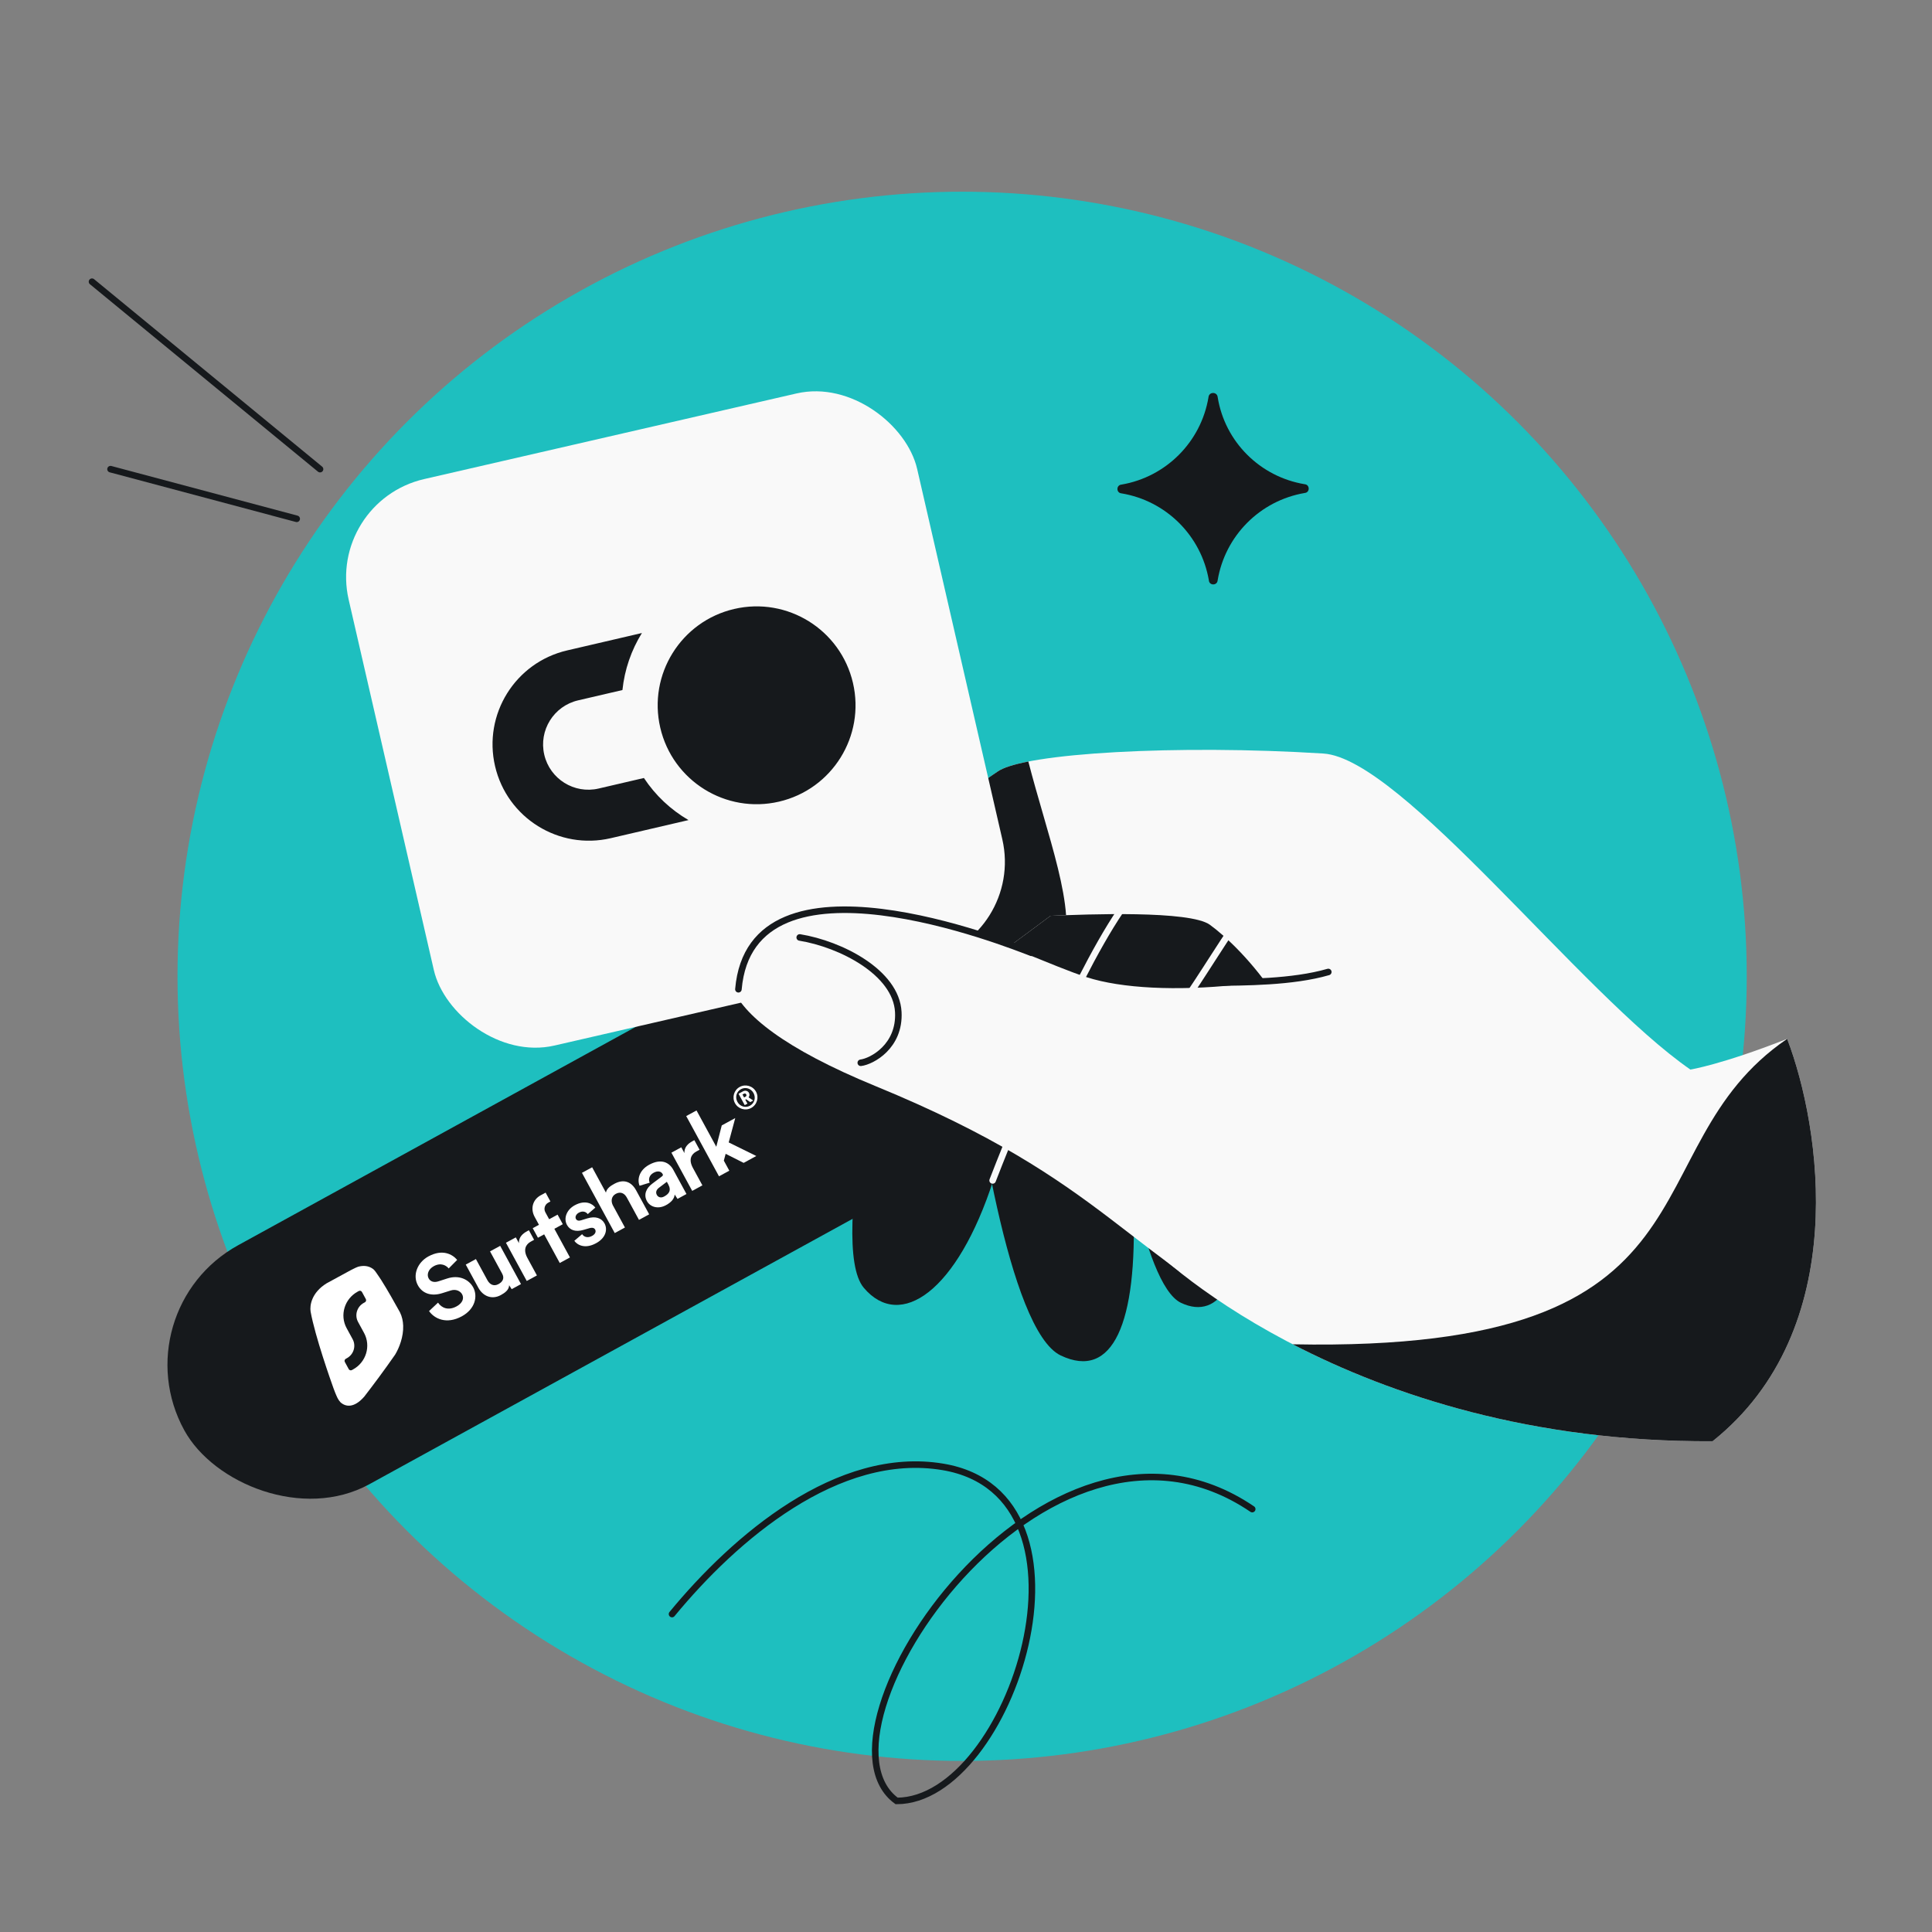 <svg width="384" height="384" viewBox="0 0 384 384" fill="none" xmlns="http://www.w3.org/2000/svg">
<rect x="0" y="0" width="384" height="384" fill="#808080" stroke="none"/>
<circle cx="191.229" cy="194.051" r="155.949" fill="#1EBFBF"/>
<path d="M18.286 55.989L63.613 93.248M58.972 103.117L21.968 93.248" stroke="#16191C" stroke-width="1.3" stroke-linecap="round"/>
<path d="M222.9 98.059C221.834 97.973 221.832 96.416 222.896 96.317C231.769 94.805 238.723 87.823 240.198 78.943C240.297 77.832 241.92 77.829 242.023 78.94C243.452 87.813 250.434 94.767 259.314 96.242C260.378 96.337 260.382 97.894 259.317 97.984C250.444 99.496 243.49 106.478 242.015 115.358C241.92 116.422 240.363 116.426 240.273 115.361C238.762 106.488 231.779 99.534 222.9 98.059Z" fill="#16191C"/>
<rect x="23.591" y="260.538" width="171.108" height="54.19" rx="27.095" transform="rotate(-28.775 23.591 260.538)" fill="#16191C"/>
<path d="M146.083 219.264C146.707 220.41 148.149 220.846 149.305 220.217C150.461 219.587 150.889 218.133 150.266 216.988C149.639 215.837 148.185 215.407 147.029 216.036C145.873 216.665 145.457 218.113 146.083 219.264ZM146.565 219.002C146.061 218.077 146.371 216.972 147.272 216.482C148.173 215.991 149.269 216.331 149.773 217.256C150.273 218.176 149.964 219.28 149.062 219.771C148.161 220.261 147.066 219.922 146.565 219.002ZM149.114 219.055L149.709 218.732L148.783 218.109C148.982 217.855 149.025 217.517 148.863 217.217C148.641 216.811 148.123 216.669 147.687 216.907L146.792 217.394L148.02 219.651L148.558 219.358L148.132 218.574L148.296 218.484L149.114 219.055ZM147.892 218.134L147.569 217.541L147.83 217.399C148.034 217.288 148.22 217.333 148.322 217.519C148.42 217.7 148.357 217.881 148.153 217.992L147.892 218.134Z" fill="white"/>
<path d="M146.136 222.225L143.454 223.685L142.367 227.928L138.439 220.712L136.389 221.828L142.906 233.8L144.956 232.684L143.867 230.683L144.229 229.329L147.808 231.132L150.32 229.764L144.834 227.064L146.136 222.225Z" fill="white"/>
<path d="M138.011 226.62C137.851 226.687 137.712 226.783 137.545 226.874C136.906 227.222 135.951 227.941 136.038 229.189L135.411 228.036L133.449 229.104L137.583 236.698L139.606 235.597L137.723 232.138C136.836 230.508 137.357 229.44 138.391 228.877C138.574 228.777 139.046 228.52 139.046 228.52L138.011 226.62Z" fill="white"/>
<path d="M128.585 238.73C129.211 239.88 130.767 240.408 132.374 239.534C133.49 238.926 134.033 238.211 134.098 237.42L134.66 238.289L136.442 237.319L135.794 236.129L133.826 232.512C133.02 231.033 131.417 230.201 129.031 231.5C127.012 232.599 126.617 234.46 127.121 235.678L129.13 235.069C128.841 234.393 129.03 233.573 129.917 233.09C130.773 232.624 131.422 232.833 131.707 233.356C131.845 233.61 131.721 233.709 131.325 234.002L129.621 235.279C128.464 236.141 127.869 237.414 128.585 238.73ZM131.996 237.821C131.339 238.179 130.79 237.936 130.554 237.503C130.245 236.935 130.503 236.426 130.983 236.068L132.542 234.89L132.822 235.403C133.529 236.703 132.853 237.355 131.996 237.821Z" fill="white"/>
<path d="M121.79 239.529C121.383 238.673 121.534 237.752 122.388 237.288C123.363 236.757 124.135 237.195 124.596 238.041L127.001 242.459L129.028 241.355L126.43 236.584C125.525 234.921 124.016 234.253 122.111 235.29C121.394 235.68 120.602 236.185 120.432 237.035L117.694 232.005L115.667 233.109L122.184 245.081L124.211 243.977L121.79 239.529Z" fill="white"/>
<path d="M114.15 246.621C114.689 247.39 116.2 248.338 118.474 247.1C120.456 246.022 120.791 244.333 120.154 243.163C119.58 242.109 118.358 241.655 116.708 242.173L115.513 242.539C115.059 242.692 114.662 242.623 114.471 242.272C114.248 241.862 114.511 241.32 115.049 241.028C115.909 240.559 116.526 240.925 116.819 241.316L118.325 240.022C117.81 239.296 116.379 238.387 114.229 239.558C112.6 240.444 111.984 242.165 112.685 243.453C113.234 244.463 114.349 244.937 115.976 244.45L117.094 244.126C117.742 243.926 118.115 244.064 118.291 244.386C118.498 244.766 118.358 245.278 117.683 245.646C116.791 246.131 116.059 245.847 115.702 245.301L114.15 246.621Z" fill="white"/>
<path fill-rule="evenodd" clip-rule="evenodd" d="M108.413 240.982C108.407 240.971 108.401 240.961 108.395 240.951C108.024 240.268 108.276 239.414 108.959 239.043L109.401 238.802L108.443 237.042L107.445 237.585C105.902 238.425 105.37 240.217 106.271 241.871L107.123 243.436L105.883 244.111L106.918 246.011L108.157 245.336L111.257 251.03L113.282 249.927L110.183 244.234L111.861 243.32L110.826 241.42L109.148 242.333L108.416 240.989C108.415 240.986 108.414 240.984 108.413 240.982Z" fill="white"/>
<path d="M105.122 244.524C104.962 244.591 104.823 244.687 104.656 244.778C104.017 245.126 103.062 245.845 103.149 247.093L102.522 245.94L100.56 247.008L104.694 254.602L106.717 253.501L104.834 250.042C103.947 248.412 104.468 247.344 105.502 246.781C105.685 246.681 106.157 246.424 106.157 246.424L105.122 244.524Z" fill="white"/>
<path d="M101.702 256.231L103.553 255.223L102.808 253.853L99.415 247.622L97.397 248.72L99.809 253.152C100.287 254.029 99.967 254.741 99.072 255.229C98.131 255.741 97.338 255.295 96.877 254.449L94.59 250.248L92.572 251.347L95.084 255.963C95.981 257.61 97.741 258.387 99.547 257.404C100.337 256.974 101.173 256.379 101.197 255.448L101.702 256.231Z" fill="white"/>
<path d="M90.866 250.413C89.912 249.279 87.936 248.205 85.14 249.727C82.962 250.912 81.959 253.443 83.052 255.452C83.981 257.157 85.801 257.675 87.838 257.042L89.62 256.485C90.61 256.174 91.495 256.6 91.851 257.253C92.285 258.05 91.939 259.003 90.736 259.658C89.111 260.543 87.768 259.972 87.063 258.909L85.277 260.584C86.332 262.097 88.732 263.291 91.788 261.628C94.47 260.168 94.994 257.609 94.048 255.871C93.18 254.277 91.226 253.358 88.912 254.101L87.138 254.674C86.206 254.975 85.531 254.702 85.192 254.08C84.784 253.331 85.126 252.256 86.216 251.663C87.678 250.866 88.728 251.556 89.18 252.116L90.866 250.413Z" fill="white"/>
<path d="M69.725 252.452C70.265 252.176 70.773 251.913 71.217 251.762C72.182 251.513 73.231 251.533 74.143 252.219C74.143 252.219 74.325 252.33 74.647 252.76C74.97 253.191 75.779 254.431 75.779 254.431C77.094 256.508 78.329 258.739 79.501 260.838C79.914 261.684 80.102 262.588 80.134 263.491C80.211 265.698 79.349 267.9 78.532 269.247C76.38 272.339 74.237 275.216 72.394 277.597C70.344 279.938 68.664 279.623 67.665 278.707C67.42 278.443 67.221 278.142 67.075 277.844C67.075 277.844 66.718 277.133 66.271 275.889C65.823 274.645 62.634 265.673 61.733 260.674C61.554 259.503 61.875 256.947 64.925 255.065L69.725 252.452Z" fill="white"/>
<path d="M71.305 256.603C71.533 256.479 71.817 256.56 71.939 256.785L72.715 258.209C72.837 258.434 72.751 258.717 72.523 258.841L72.317 258.953C70.948 259.699 70.433 261.396 71.167 262.744L72.358 264.931C73.764 267.515 72.778 270.768 70.154 272.196L69.948 272.308C69.72 272.433 69.436 272.351 69.313 272.126L68.538 270.702C68.416 270.478 68.502 270.195 68.73 270.071L68.936 269.958C70.305 269.213 70.82 267.516 70.086 266.168L68.895 263.981C67.488 261.396 68.475 258.144 71.098 256.716L71.305 256.603Z" fill="#16191C"/>
<path d="M210.819 269.406C200.463 264.463 193.75 218.499 192.007 202.012C191.092 193.36 196.065 182.812 210.655 160.853L269 186.924C253.93 184.932 252.823 186.664 247.007 189.04C242.354 190.942 233.786 198.143 224.185 205.642C224.026 210.608 224.637 222.38 225.27 239.93C226.103 263.034 221.175 274.35 210.819 269.406Z" fill="#16191C"/>
<path d="M234.725 258.945C226.973 255.245 221.948 220.838 220.643 208.497C219.958 202.02 223.68 194.124 234.602 177.687L278.276 197.202C266.996 195.711 260.533 196.9 256.179 198.679C252.696 200.102 249.377 205.956 244.73 211.214C245.654 215.641 243.762 223.16 245.542 236.88C247.767 254.03 242.477 262.645 234.725 258.945Z" fill="#16191C"/>
<path d="M171.688 255.963C164.435 247.391 176.292 197.01 181.806 181.176C184.7 172.866 215.042 162.331 214.674 162.031L258.035 197.253C245.242 189.561 236.739 187.662 230.448 187.585C225.415 187.522 218.035 192.987 209.39 197.029C207.964 202.947 203.189 216.713 197.458 234.487C190.294 256.705 178.942 264.536 171.688 255.963Z" fill="#16191C"/>
<path d="M197.294 234.622C200.583 226.111 205.592 213.992 210.88 202.801C216.16 191.627 221.742 181.327 226.181 176.497L226.23 176.444L226.295 176.414C228.437 175.412 229.887 174.524 231.003 173.773C231.393 173.511 231.749 173.26 232.084 173.024C232.692 172.596 233.228 172.218 233.761 171.917C235.496 170.935 237.304 170.683 241.957 171.269L241.861 171.957C237.242 171.374 235.646 171.656 234.134 172.512C233.63 172.798 233.144 173.14 232.561 173.551C232.223 173.79 231.851 174.052 231.424 174.339" stroke="#F9F9F9" stroke-width="1.3" stroke-linecap="round"/>
<path d="M233.424 202.999C231.088 206.101 228.678 208.871 226.283 210.774C226.24 211.923 226.137 213.115 226.017 214.501C225.675 218.451 225.198 223.972 225.6 234.531L224.878 234.58C224.474 223.974 224.958 218.381 225.3 214.43C225.424 212.994 225.529 211.775 225.567 210.611L225.572 210.445L225.707 210.34C228.068 208.495 230.479 205.742 232.846 202.598C235.21 199.458 237.516 195.948 239.674 192.604C240.03 192.053 240.382 191.505 240.729 190.965C242.485 188.235 244.129 185.679 245.599 183.624C246.48 182.393 247.306 181.332 248.062 180.515C248.811 179.708 249.525 179.103 250.187 178.832C250.946 178.522 251.601 178.378 252.196 178.385C252.796 178.392 253.311 178.553 253.788 178.821C254.258 179.085 254.689 179.452 255.125 179.87C255.351 180.085 255.595 180.332 255.85 180.589C256.072 180.814 256.303 181.047 256.538 181.276C258.598 183.286 261.792 185.845 269.239 186.829L269.117 187.524C261.495 186.517 258.167 183.876 256.018 181.779C255.757 181.525 255.526 181.291 255.308 181.071C255.066 180.826 254.84 180.598 254.61 180.377C254.186 179.971 253.804 179.651 253.41 179.43C253.023 179.213 252.624 179.091 252.163 179.086C251.696 179.08 251.143 179.193 250.447 179.477C249.946 179.682 249.326 180.182 248.592 180.974" stroke="#F9F9F9" stroke-width="1.3"/>
<path d="M198.323 153.324C203.646 149.66 234.147 147.959 263.014 149.769C278.645 150.749 314.178 197.483 335.978 212.585C335.978 212.585 342.232 211.592 355.214 206.481C361.868 223.882 368.221 264.24 340.396 286.456C275.29 286.829 235.809 255.612 226.664 245.827C223.024 241.932 244.864 246.652 245.866 243.043C239.832 225.708 248.676 206.158 253.852 198.549C249.106 191.202 243.608 186.085 240.478 183.809C236.51 180.924 216.05 181.712 208.794 182.028C208.794 182.028 191.099 195.229 175.467 206.5C172.514 211.48 154.598 208.227 154.162 197.15C153.726 186.074 184.072 163.134 198.323 153.324Z" fill="#F9F9F9"/>
<path d="M340.395 286.456C368.22 264.24 361.867 223.883 355.213 206.481C323.051 228.41 344.815 268.919 256.941 267.19C276.465 277.288 304.545 286.661 340.395 286.456Z" fill="#16191C"/>
<path fill-rule="evenodd" clip-rule="evenodd" d="M211.892 181.903C210.707 181.946 209.658 181.991 208.796 182.028C208.796 182.028 191.1 195.229 175.469 206.5C170.508 210.076 150.073 208.227 149.637 197.15C149.201 186.074 184.074 163.134 198.324 153.324C199.397 152.586 201.492 151.927 204.39 151.361C205.312 154.927 206.327 158.435 207.307 161.821C209.488 169.357 211.493 176.286 211.892 181.903Z" fill="#16191C"/>
<rect x="64.82" y="99.7" width="115.938" height="115.53" rx="20" transform="rotate(-12.95 64.82 99.7)" fill="#F9F9F9"/>
<path d="M127.987 154.631L118.979 156.727C114.141 157.853 109.303 154.842 108.177 150.004C107.051 145.165 110.062 140.328 114.901 139.202L123.715 137.151C124.136 133.087 125.478 129.215 127.585 125.817L112.715 129.277C102.411 131.675 95.999 141.972 98.397 152.28C100.796 162.587 111.091 168.992 121.399 166.594L136.845 162.999C133.324 160.947 130.273 158.098 127.982 154.629L127.987 154.631ZM145.928 121.036C135.352 123.497 128.774 134.065 131.234 144.638C133.694 155.211 144.263 161.793 154.84 159.332C165.416 156.87 171.991 146.303 169.53 135.727C167.069 125.15 156.501 118.575 145.928 121.036Z" fill="#16191C"/>
<path d="M216.007 194.235C229.873 198.707 259.85 196.265 280.335 186.906L279.756 200.374L257.322 266.465C223.55 249.837 220.78 235.066 174.044 215.885C137.342 200.822 141.85 188.96 152.472 184.267C175.377 174.146 202.142 189.763 216.007 194.235Z" fill="#F9F9F9"/>
<path d="M205.006 189.377C200.499 187.685 149.302 167.075 146.766 196.623M241.192 195.307C247.312 195.241 256.899 195.25 264.008 193.187" stroke="#16191C" stroke-width="1.3" stroke-linecap="round"/>
<path d="M171.085 211.234C172.203 211.095 174.144 210.275 175.764 208.657C177.398 207.026 178.718 204.571 178.544 201.169C178.339 197.168 175.414 193.78 171.611 191.251C167.797 188.714 163.022 186.986 158.949 186.325" stroke="#16191C" stroke-width="1.3" stroke-linecap="round"/>
<path d="M248.889 299.945C207.714 271.992 159.179 344.128 178.215 357.949C200.954 357.949 220.619 297.15 187.433 291.559C166.534 288.038 146.041 305.652 133.569 320.807" stroke="#16191C" stroke-width="1.3" stroke-linecap="round"/>
</svg>
